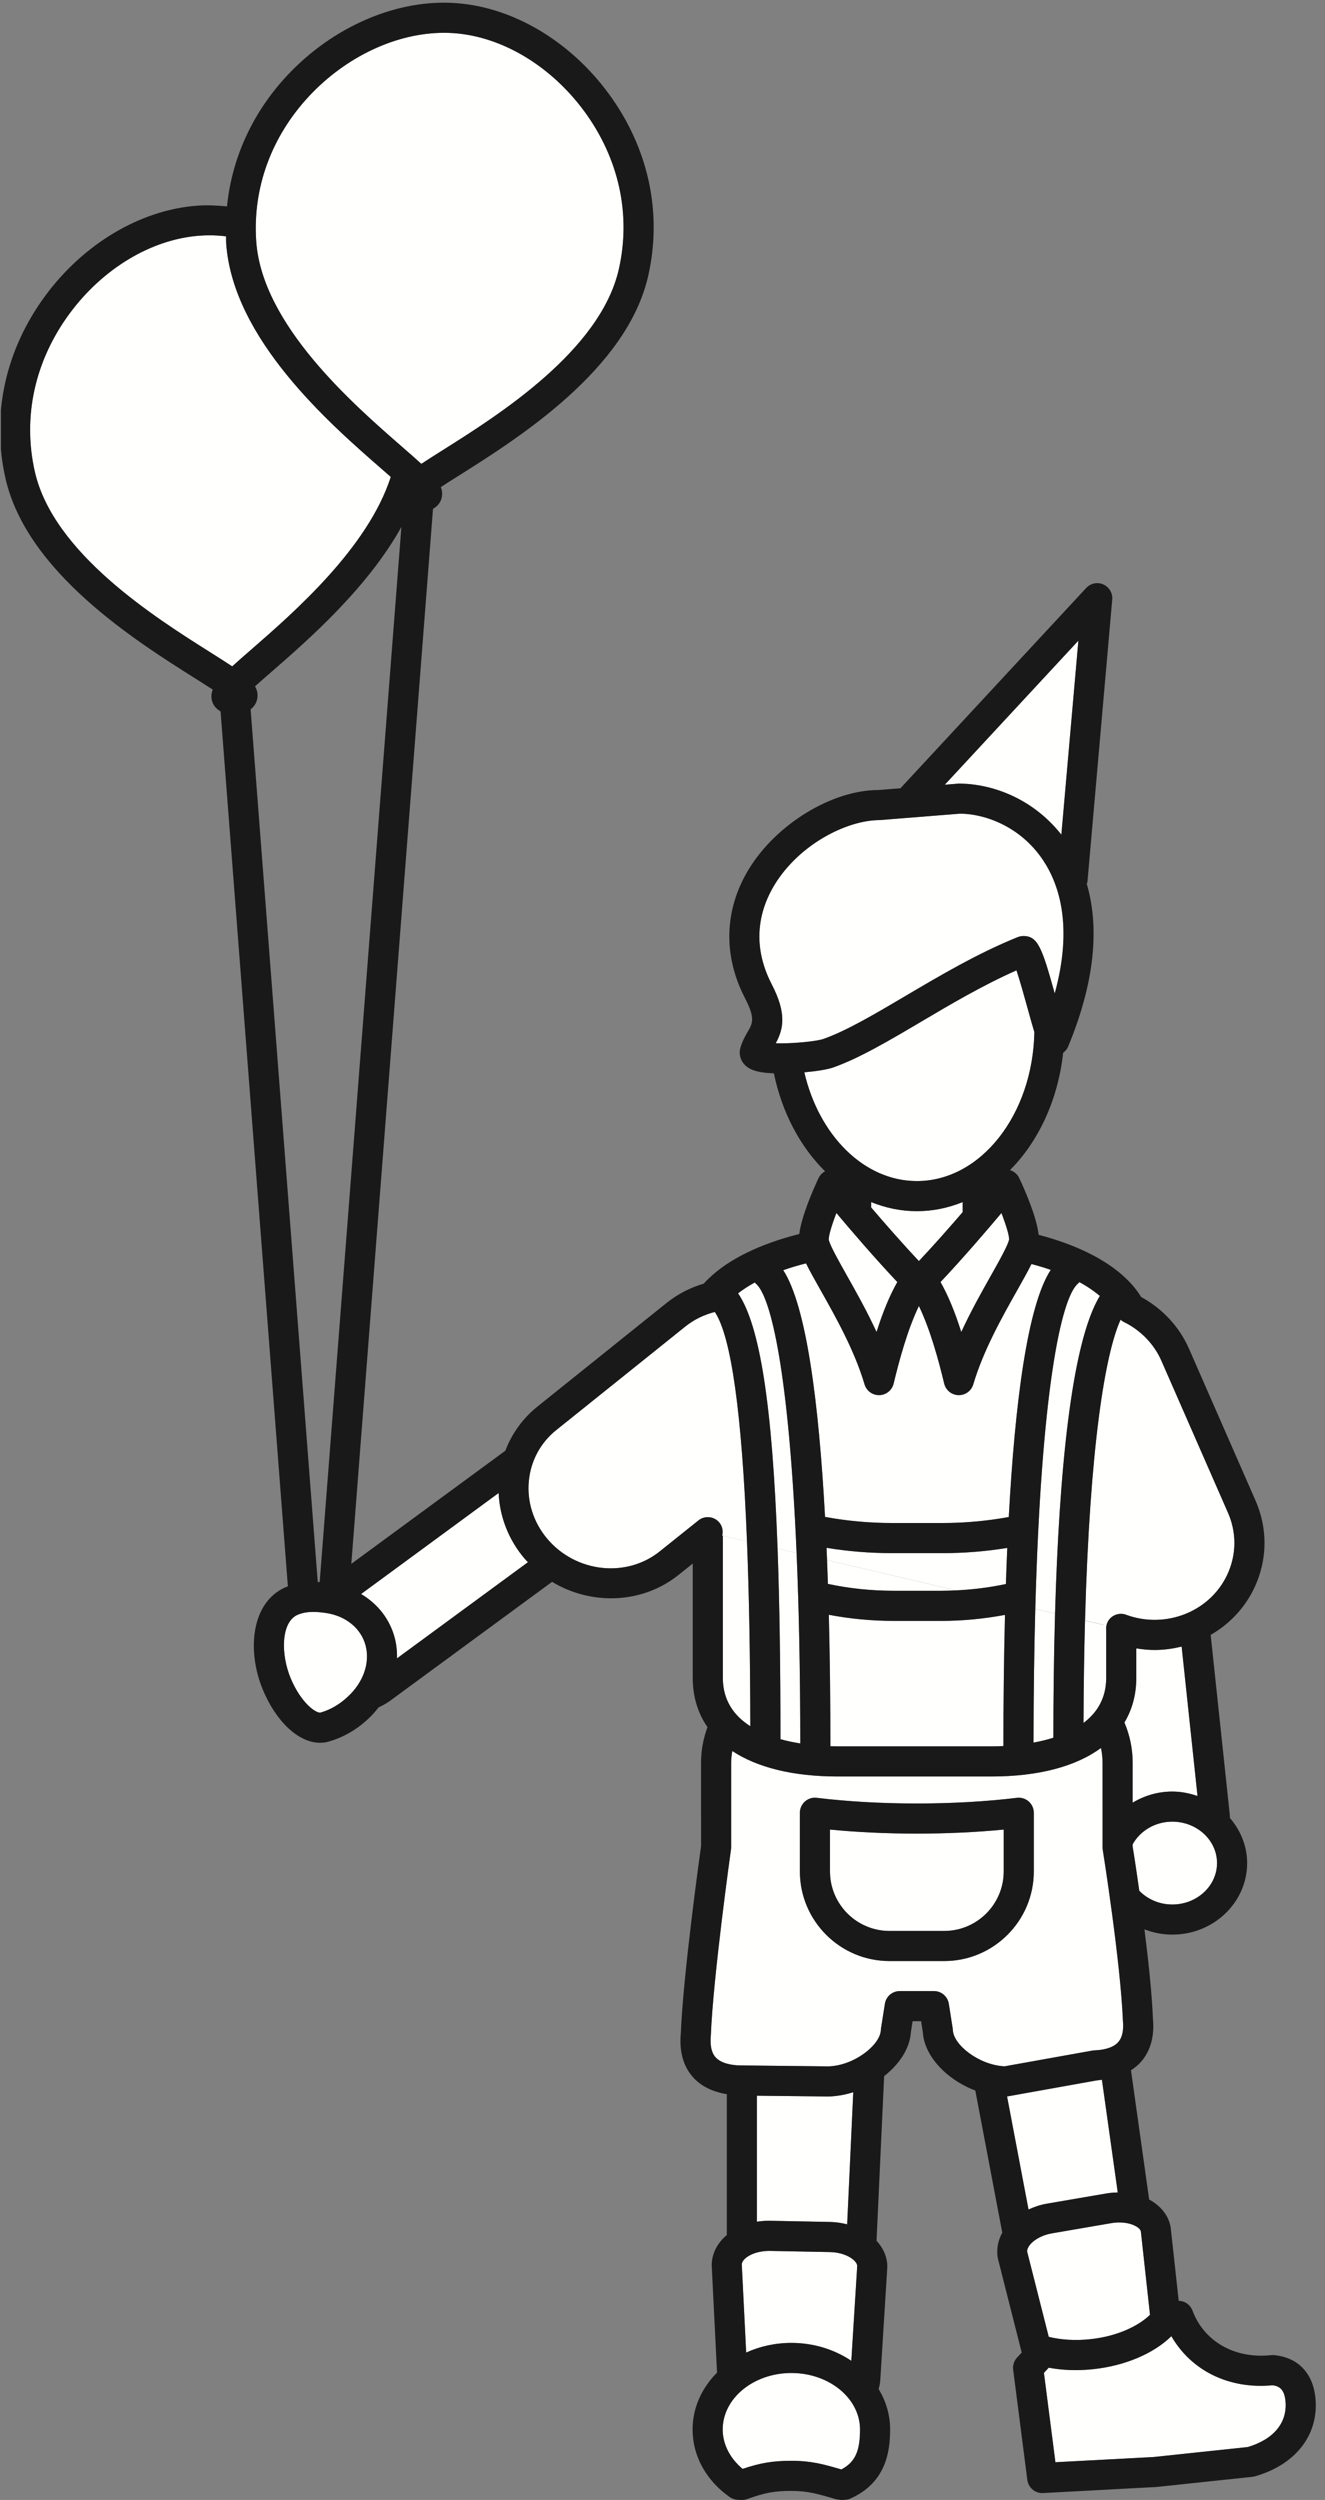 <?xml version="1.0" encoding="UTF-8"?>
<!DOCTYPE svg PUBLIC "-//W3C//DTD SVG 1.1//EN" "http://www.w3.org/Graphics/SVG/1.1/DTD/svg11.dtd">
<svg version="1.1" xmlns="http://www.w3.org/2000/svg" xmlns:xlink="http://www.w3.org/1999/xlink" x="0" y="0" width="88" height="166" viewBox="0, 0, 88, 166">
  <rect x="0" y="0" width="88" height="166" fill="#808080" stroke="none"/>
  <defs>
    <clipPath id="Clip_1">
      <path d="M0.06,0.178 L87.389,0.178 L87.389,166 L0.06,166 z"/>
    </clipPath>
  </defs>
  <g id="Layer_1">
    <path d="M13.967,43.315 C14.524,43.667 15.012,43.975 15.422,44.247 C15.785,43.915 16.221,43.536 16.719,43.103 C19.533,40.653 24.44,36.373 25.953,31.668 C25.771,31.508 25.577,31.339 25.377,31.164 C21.911,28.145 15.46,22.525 15.021,16.152 C15.01,15.997 15.019,15.845 15.013,15.692 C14.649,15.652 14.286,15.625 13.926,15.625 C13.69,15.625 13.455,15.635 13.222,15.653 C10.043,15.897 6.828,17.829 4.621,20.821 C2.31,23.954 1.49,27.684 2.314,31.321 C3.543,36.741 10.323,41.017 13.967,43.315" fill="#FFFFFE"/>
    <path d="M26.69,29.656 C27.187,30.09 27.622,30.468 27.984,30.8 C28.395,30.528 28.883,30.22 29.442,29.867 C33.086,27.572 39.867,23.299 41.099,17.879 C41.925,14.242 41.106,10.513 38.796,7.377 C36.59,4.385 33.377,2.452 30.199,2.206 C29.965,2.188 29.729,2.179 29.492,2.179 C26.338,2.179 22.987,3.75 20.53,6.383 C18.021,9.071 16.773,12.492 17.017,16.015 C17.398,21.561 23.443,26.827 26.69,29.656" fill="#FFFFFE"/>
    <path d="M76.684,109.561 C76.277,109.561 75.871,109.521 75.468,109.454 L75.468,111.41 C75.468,112.53 75.191,113.521 74.679,114.378 C75.028,115.197 75.226,116.098 75.226,117.047 L75.226,119.699 C75.991,119.239 76.889,118.961 77.858,118.961 C78.449,118.961 79.008,119.077 79.533,119.258 L78.479,109.333 C77.889,109.48 77.287,109.561 76.684,109.561" fill="#FFFFFE"/>
    <path d="M77.858,120.961 C76.708,120.961 75.719,121.576 75.226,122.464 L75.226,122.592 C75.228,122.613 75.229,122.632 75.23,122.648 C75.246,122.729 75.435,123.911 75.666,125.551 C76.21,126.106 76.987,126.461 77.858,126.461 C79.496,126.461 80.829,125.227 80.829,123.71 C80.829,122.195 79.496,120.961 77.858,120.961" fill="#FFFFFE"/>
    <path d="M33.116,99.138 L23.982,105.845 C25.087,106.498 25.894,107.519 26.22,108.77 C26.334,109.212 26.379,109.664 26.367,110.116 L35.063,103.732 C34.984,103.647 34.9,103.567 34.825,103.478 C33.77,102.225 33.186,100.712 33.116,99.138" fill="#FFFFFE"/>
    <path d="M55.024,139.21 L50.271,139.158 L50.271,147.524 C50.522,147.485 50.783,147.462 51.053,147.462 C51.06,147.462 51.15,147.463 51.156,147.463 L55.153,147.541 C55.545,147.549 55.912,147.613 56.264,147.699 L56.669,138.927 C56.138,139.094 55.583,139.197 55.024,139.21" fill="#FFFFFE"/>
    <path d="M69.533,146.325 L73.474,145.649 C73.727,145.605 73.982,145.587 74.235,145.582 L73.184,138.098 C73.067,138.111 72.961,138.135 72.841,138.141 L66.963,139.195 C66.937,139.199 66.91,139.199 66.884,139.201 L68.309,146.713 C68.684,146.541 69.089,146.402 69.533,146.325" fill="#FFFFFE"/>
    <path d="M55.124,121.486 L55.124,124.265 C55.124,126.445 56.896,128.217 59.076,128.217 L62.709,128.217 C64.889,128.217 66.661,126.445 66.661,124.265 L66.661,121.486 C63.019,121.843 58.767,121.843 55.124,121.486" fill="#FFFFFE"/>
    <path d="M62.709,130.217 L59.076,130.217 C55.794,130.217 53.124,127.547 53.124,124.265 L53.124,120.37 C53.124,120.084 53.247,119.812 53.461,119.622 C53.675,119.432 53.959,119.34 54.244,119.377 C56.306,119.627 58.543,119.754 60.893,119.754 C63.242,119.754 65.479,119.627 67.541,119.377 C67.823,119.341 68.109,119.433 68.324,119.622 C68.538,119.812 68.661,120.084 68.661,120.37 L68.661,124.265 C68.661,127.547 65.991,130.217 62.709,130.217 z M66.716,137.207 L72.554,136.16 C72.6,136.153 72.646,136.147 72.693,136.146 C73.21,136.126 73.902,136.015 74.271,135.595 C74.535,135.293 74.639,134.816 74.578,134.174 C74.416,130.23 73.257,122.937 73.245,122.865 C73.239,122.83 73.229,122.746 73.228,122.711 L73.226,117.047 C73.226,116.71 73.187,116.384 73.122,116.067 C71.467,117.288 68.992,117.961 65.848,117.961 L55.638,117.961 C52.665,117.961 50.287,117.364 48.636,116.269 C48.594,116.523 48.56,116.781 48.56,117.047 L48.56,122.664 C48.56,122.712 48.555,122.771 48.547,122.824 C48.546,122.83 48.545,122.838 48.544,122.846 C48.532,122.929 47.37,131.221 47.212,135.121 C47.147,135.816 47.251,136.293 47.515,136.595 C47.884,137.015 48.576,137.126 49.093,137.146 L55.011,137.21 C56.714,137.169 58.464,135.794 58.501,134.798 C58.502,134.758 58.506,134.718 58.513,134.679 L58.77,133.054 C58.846,132.568 59.265,132.21 59.757,132.21 L62.028,132.21 C62.521,132.21 62.939,132.568 63.016,133.054 L63.273,134.679 C63.28,134.718 63.284,134.758 63.285,134.799 C63.321,135.777 65.008,137.119 66.716,137.207" fill="#FFFFFE"/>
    <path d="M54.986,105.173 C56.384,105.472 57.854,105.63 59.366,105.63 L62.494,105.63 C62.832,105.63 63.167,105.618 63.502,105.603 L54.929,103.595 C54.949,104.118 54.969,104.645 54.986,105.173" fill="#FFFFFE"/>
    <path d="M68.642,115.711 C69.077,115.632 69.521,115.525 69.959,115.388 C69.96,112.719 69.991,109.919 70.071,107.141 L68.759,106.833 C68.686,109.507 68.645,112.461 68.642,115.711" fill="#FFFFFE"/>
    <path d="M52.905,103.121 L51.643,102.825 C51.773,106.419 51.835,110.618 51.835,115.486 C52.277,115.608 52.723,115.699 53.151,115.767 C53.147,110.907 53.058,106.714 52.905,103.121" fill="#FFFFFE"/>
    <path d="M66.746,107.231 C65.363,107.491 63.94,107.63 62.494,107.63 L59.366,107.63 C57.884,107.63 56.437,107.489 55.047,107.224 C55.121,110.162 55.151,113.124 55.152,115.952 C55.333,115.958 55.5,115.961 55.638,115.961 L65.848,115.961 C66.06,115.961 66.332,115.956 66.641,115.941 C66.642,113.118 66.672,110.162 66.746,107.231" fill="#FFFFFE"/>
    <path d="M49.832,114.624 C49.824,109.953 49.75,105.864 49.611,102.35 L48.008,101.975 L48.008,111.41 C48.008,112.936 48.774,113.948 49.832,114.624" fill="#FFFFFE"/>
    <path d="M66.807,105.181 C66.833,104.375 66.863,103.575 66.898,102.783 C65.504,103.011 64.069,103.13 62.618,103.13 L59.248,103.13 C57.758,103.13 56.3,103.009 54.895,102.778 C54.906,103.049 54.918,103.321 54.929,103.593 L63.514,105.603 C64.636,105.549 65.737,105.407 66.807,105.181" fill="#FFFFFE"/>
    <path d="M47.474,87.115 C46.757,87.301 46.105,87.616 45.539,88.065 L36.943,94.96 C35.9,95.797 35.255,96.993 35.125,98.324 C34.989,99.713 35.426,101.085 36.353,102.186 C38.25,104.422 41.603,104.794 43.822,103.011 L46.383,100.96 C46.816,100.613 47.444,100.684 47.788,101.116 C47.988,101.365 48.033,101.676 47.967,101.965 L48.008,101.974 L49.611,102.35 C49.275,93.85 48.563,88.733 47.474,87.115" fill="#FFFFFE"/>
    <path d="M50.186,85.221 C50.163,85.202 50.153,85.177 50.133,85.158 C49.72,85.381 49.354,85.623 49.02,85.878 C50.465,88.007 51.297,93.272 51.643,102.825 L52.905,103.12 C52.404,91.355 51.229,86.065 50.186,85.221" fill="#FFFFFE"/>
    <path d="M54.795,100.725 C56.222,100.989 57.715,101.13 59.248,101.13 L62.618,101.13 C64.109,101.13 65.578,100.991 66.998,100.732 C67.406,93.198 68.229,86.704 69.785,84.322 C69.375,84.18 68.95,84.05 68.506,83.934 C68.261,84.426 67.938,85 67.548,85.693 C66.55,87.465 65.307,89.671 64.641,91.922 C64.515,92.348 64.124,92.639 63.682,92.639 C63.673,92.639 63.665,92.639 63.656,92.639 C63.204,92.627 62.815,92.313 62.709,91.873 C62.341,90.343 61.793,88.306 61.029,86.72 C60.266,88.306 59.719,90.343 59.351,91.872 C59.244,92.313 58.856,92.627 58.403,92.639 C58.396,92.639 58.387,92.639 58.378,92.639 C57.936,92.639 57.545,92.348 57.419,91.923 C56.752,89.67 55.51,87.463 54.511,85.691 C54.11,84.98 53.778,84.391 53.532,83.89 C53.004,84.023 52.499,84.173 52.02,84.341 C53.568,86.738 54.388,93.213 54.795,100.725" fill="#FFFFFE"/>
    <path d="M74.619,87.769 C74.547,87.734 74.485,87.682 74.424,87.63 C73.396,89.894 72.381,96.053 72.062,107.602 L73.298,107.891 L73.298,107.896 L72.062,107.607 C72.004,109.694 71.97,111.958 71.962,114.406 C72.851,113.734 73.468,112.779 73.468,111.41 L73.468,108.259 C73.439,107.972 73.521,107.675 73.741,107.454 C74.042,107.154 74.485,107.084 74.851,107.245 C76.121,107.695 77.511,107.663 78.761,107.154 C80.08,106.612 81.096,105.601 81.618,104.31 C82.122,103.063 82.102,101.697 81.562,100.461 L77.132,90.352 C76.644,89.24 75.751,88.322 74.619,87.769" fill="#FFFFFE"/>
    <path d="M68.759,106.829 L70.071,107.136 C70.333,98.046 71.116,89.212 73.047,86.05 C72.652,85.722 72.203,85.412 71.681,85.132 C71.653,85.16 71.639,85.196 71.607,85.221 C70.461,86.15 69.152,92.448 68.759,106.829" fill="#FFFFFE"/>
    <path d="M55.114,149.541 L51.117,149.463 L51.115,149.463 C49.971,149.463 49.273,149.995 49.266,150.362 L49.557,156.213 C50.457,155.805 51.476,155.571 52.558,155.571 C54.056,155.571 55.434,156.018 56.54,156.762 L56.932,150.469 C56.938,150.131 56.233,149.564 55.114,149.541" fill="#FFFFFE"/>
    <path d="M74.338,147.574 C74.167,147.574 73.991,147.589 73.812,147.619 L69.872,148.296 C68.786,148.484 68.16,149.161 68.223,149.529 L69.653,155.169 C70.48,155.372 71.41,155.431 72.4,155.327 C74.266,155.129 75.655,154.414 76.377,153.705 L75.77,148.168 C75.724,147.914 75.157,147.574 74.338,147.574" fill="#FFFFFE"/>
    <path d="M57.118,161.321 C57.118,159.253 55.072,157.571 52.558,157.571 C50.044,157.571 47.998,159.253 47.998,161.321 C47.998,162.302 48.481,163.236 49.32,163.938 C50.497,163.541 51.323,163.401 52.558,163.401 C53.877,163.401 54.701,163.628 55.879,163.974 C56.787,163.495 57.118,162.772 57.118,161.321" fill="#FFFFFE"/>
    <path d="M85.377,159.452 C85.302,158.6 84.91,158.436 84.523,158.385 C81.587,158.665 79.096,157.384 77.796,155.126 C76.642,156.266 74.728,157.092 72.611,157.316 C71.564,157.428 70.572,157.391 69.651,157.219 L69.333,157.562 L70.096,163.495 L76.627,163.148 L82.875,162.486 C84.592,161.974 85.503,160.872 85.377,159.452" fill="#FFFFFE"/>
    <path d="M23.075,112.686 C24.124,111.733 24.584,110.428 24.284,109.273 C23.986,108.131 22.977,107.3 21.648,107.105 C21.328,107.057 21.054,107.034 20.809,107.034 C20.404,107.034 20.065,107.096 19.771,107.223 C18.658,107.705 18.635,109.837 19.31,111.449 C19.976,113.036 20.921,113.723 21.256,113.723 C21.269,113.723 21.274,113.722 21.276,113.721 C21.931,113.535 22.536,113.187 23.075,112.686" fill="#FFFFFE"/>
    <path d="M61.029,83.736 C62.04,82.662 63.072,81.49 63.936,80.486 L63.936,79.821 C62.978,80.208 61.958,80.424 60.897,80.424 C59.835,80.424 58.815,80.208 57.857,79.821 L57.857,80.175 C58.769,81.241 59.914,82.55 61.029,83.736" fill="#FFFFFE"/>
    <path d="M56.253,84.709 C56.848,85.764 57.573,87.051 58.216,88.445 C58.648,87.082 59.099,86.002 59.595,85.13 C58.08,83.522 56.535,81.721 55.549,80.546 C55.233,81.367 55.026,82.07 55.043,82.316 C55.102,82.664 55.714,83.751 56.253,84.709" fill="#FFFFFE"/>
    <path d="M62.465,85.13 C62.96,86.002 63.41,87.082 63.843,88.446 C64.486,87.053 65.212,85.765 65.806,84.711 C66.346,83.752 66.958,82.665 67.019,82.302 C67.034,82.064 66.826,81.366 66.511,80.546 C65.524,81.721 63.979,83.522 62.465,85.13" fill="#FFFFFE"/>
    <path d="M62.75,52.106 L63.674,52.032 C63.677,52.032 63.681,52.032 63.684,52.032 C65.789,52.032 68.541,52.953 70.49,55.423 L71.621,42.54 L62.75,52.106" fill="#FFFFFE"/>
    <path d="M60.897,78.424 C65.138,78.424 68.594,74.01 68.697,68.536 C68.577,68.14 68.443,67.66 68.274,67.05 C68.062,66.284 67.749,65.153 67.509,64.433 C65.29,65.413 63.108,66.701 61.158,67.854 C59.043,69.103 57.044,70.283 55.33,70.883 C54.92,71.026 54.184,71.136 53.419,71.203 C54.387,75.375 57.371,78.424 60.897,78.424" fill="#FFFFFE"/>
    <path d="M51.848,69.279 C53.055,69.279 54.347,69.108 54.671,68.994 C56.197,68.461 58.113,67.329 60.142,66.131 C62.394,64.801 64.946,63.293 67.584,62.229 C67.703,62.181 67.849,62.153 67.977,62.153 C68.937,62.153 69.219,62.978 70.05,65.969 C71.265,61.54 70.366,58.748 69.273,57.114 C67.752,54.836 65.349,54.029 63.753,54.029 L58.425,54.455 C56.236,54.458 53.076,56.066 51.438,58.757 C50.551,60.215 49.799,62.544 51.254,65.358 C52.273,67.326 52.023,68.339 51.523,69.274 C51.621,69.277 51.729,69.279 51.848,69.279" fill="#FFFFFE"/>
    <g clip-path="url(#Clip_1)">
      <path d="M66.661,124.265 C66.661,126.445 64.889,128.217 62.709,128.217 L59.076,128.217 C56.896,128.217 55.124,126.445 55.124,124.265 L55.124,121.486 C58.767,121.843 63.019,121.843 66.661,121.486 L66.661,124.265 z M68.661,124.265 L68.661,120.37 C68.661,120.084 68.538,119.812 68.324,119.622 C68.109,119.433 67.823,119.341 67.541,119.377 C65.479,119.627 63.242,119.754 60.893,119.754 C58.543,119.754 56.306,119.627 54.244,119.377 C53.959,119.34 53.675,119.432 53.461,119.622 C53.247,119.812 53.124,120.084 53.124,120.37 L53.124,124.265 C53.124,127.547 55.794,130.217 59.076,130.217 L62.709,130.217 C65.991,130.217 68.661,127.547 68.661,124.265" fill="#1A1919"/>
      <path d="M76.377,153.705 C75.655,154.414 74.266,155.129 72.4,155.327 C71.41,155.431 70.48,155.372 69.653,155.169 L68.223,149.529 C68.16,149.161 68.786,148.484 69.872,148.296 L73.812,147.619 C73.991,147.589 74.167,147.574 74.338,147.574 C75.157,147.574 75.724,147.914 75.77,148.168 L76.377,153.705 z M66.963,139.195 L72.841,138.141 C72.961,138.135 73.067,138.111 73.184,138.098 L74.235,145.582 C73.982,145.587 73.727,145.605 73.474,145.649 L69.533,146.325 C69.089,146.402 68.684,146.541 68.309,146.713 L66.884,139.201 C66.91,139.199 66.937,139.199 66.963,139.195 z M70.49,55.423 C68.541,52.953 65.789,52.032 63.684,52.032 C63.681,52.032 63.677,52.032 63.674,52.032 L62.75,52.106 L71.621,42.54 L70.49,55.423 z M77.858,118.961 C76.889,118.961 75.991,119.239 75.226,119.699 L75.226,117.047 C75.226,116.098 75.028,115.197 74.679,114.378 C75.191,113.521 75.468,112.53 75.468,111.41 L75.468,109.454 C75.871,109.521 76.277,109.561 76.684,109.561 C77.287,109.561 77.889,109.48 78.479,109.333 L79.533,119.258 C79.008,119.077 78.449,118.961 77.858,118.961 z M54.895,102.778 C56.3,103.009 57.758,103.13 59.248,103.13 L62.618,103.13 C64.069,103.13 65.504,103.011 66.898,102.783 C66.863,103.575 66.833,104.375 66.807,105.181 C65.737,105.407 64.636,105.549 63.514,105.603 C63.51,105.603 63.506,105.603 63.502,105.603 C63.167,105.618 62.832,105.63 62.494,105.63 L59.366,105.63 C57.854,105.63 56.384,105.472 54.986,105.173 C54.969,104.645 54.949,104.118 54.929,103.595 L54.929,103.593 C54.918,103.321 54.906,103.049 54.895,102.778 z M65.848,115.961 L55.638,115.961 C55.5,115.961 55.333,115.958 55.152,115.952 C55.151,113.124 55.121,110.162 55.047,107.224 C56.437,107.489 57.884,107.63 59.366,107.63 L62.494,107.63 C63.94,107.63 65.363,107.491 66.746,107.231 C66.672,110.162 66.642,113.118 66.641,115.941 C66.332,115.956 66.06,115.961 65.848,115.961 z M73.047,86.05 C71.116,89.212 70.333,98.046 70.071,107.136 C70.071,107.138 70.071,107.139 70.071,107.141 C69.991,109.919 69.96,112.719 69.959,115.388 C69.521,115.525 69.077,115.632 68.642,115.711 C68.645,112.461 68.686,109.507 68.759,106.833 C68.759,106.833 68.759,106.831 68.759,106.829 C69.152,92.448 70.461,86.15 71.607,85.221 C71.639,85.196 71.653,85.16 71.681,85.132 C72.203,85.412 72.652,85.722 73.047,86.05 z M54.511,85.691 C55.51,87.463 56.752,89.67 57.419,91.923 C57.545,92.348 57.936,92.639 58.378,92.639 C58.387,92.639 58.396,92.639 58.403,92.639 C58.856,92.627 59.244,92.313 59.351,91.872 C59.719,90.343 60.266,88.306 61.029,86.72 C61.793,88.306 62.341,90.343 62.709,91.873 C62.815,92.313 63.204,92.627 63.656,92.639 C63.665,92.639 63.673,92.639 63.682,92.639 C64.124,92.639 64.515,92.348 64.641,91.922 C65.307,89.671 66.55,87.465 67.548,85.693 C67.938,85 68.261,84.426 68.506,83.934 C68.95,84.05 69.375,84.18 69.785,84.322 C68.229,86.704 67.406,93.198 66.998,100.732 C65.578,100.991 64.109,101.13 62.618,101.13 L59.248,101.13 C57.715,101.13 56.222,100.989 54.795,100.725 C54.388,93.213 53.568,86.738 52.02,84.341 C52.499,84.173 53.004,84.023 53.532,83.89 C53.778,84.391 54.11,84.98 54.511,85.691 z M57.857,79.821 C58.815,80.208 59.835,80.424 60.897,80.424 C61.958,80.424 62.978,80.208 63.936,79.821 L63.936,80.486 C63.072,81.49 62.04,82.662 61.029,83.736 C59.914,82.55 58.769,81.241 57.857,80.175 L57.857,79.821 z M55.33,70.883 C57.044,70.283 59.043,69.103 61.158,67.854 C63.108,66.701 65.29,65.413 67.509,64.433 C67.749,65.153 68.062,66.284 68.274,67.05 C68.443,67.66 68.577,68.14 68.697,68.536 C68.594,74.01 65.138,78.424 60.897,78.424 C57.371,78.424 54.387,75.375 53.419,71.203 C54.184,71.136 54.92,71.026 55.33,70.883 z M51.643,102.825 L51.643,102.825 C51.297,93.272 50.465,88.007 49.02,85.878 C49.354,85.623 49.72,85.381 50.133,85.158 C50.153,85.177 50.163,85.202 50.186,85.221 C51.229,86.065 52.404,91.355 52.905,103.12 L52.905,103.121 C53.058,106.714 53.147,110.907 53.151,115.767 C52.723,115.699 52.277,115.608 51.835,115.486 C51.835,110.618 51.773,106.419 51.643,102.825 z M80.829,123.71 C80.829,125.227 79.496,126.461 77.858,126.461 C76.987,126.461 76.21,126.106 75.666,125.551 C75.435,123.911 75.246,122.729 75.23,122.648 C75.229,122.632 75.228,122.613 75.226,122.592 L75.226,122.464 C75.719,121.576 76.708,120.961 77.858,120.961 C79.496,120.961 80.829,122.195 80.829,123.71 z M81.618,104.31 C81.096,105.601 80.08,106.612 78.761,107.154 C77.511,107.663 76.121,107.695 74.851,107.245 C74.485,107.084 74.042,107.154 73.741,107.454 C73.521,107.675 73.439,107.972 73.468,108.259 L73.468,111.41 C73.468,112.779 72.851,113.734 71.962,114.406 C71.97,111.958 72.004,109.694 72.062,107.607 L73.298,107.896 L73.298,107.891 L72.062,107.602 C72.381,96.053 73.396,89.894 74.424,87.63 C74.485,87.682 74.547,87.734 74.619,87.769 C75.751,88.322 76.644,89.24 77.132,90.352 L81.562,100.461 C82.102,101.697 82.122,103.063 81.618,104.31 z M67.019,82.302 C66.958,82.665 66.346,83.752 65.806,84.711 C65.212,85.765 64.486,87.053 63.843,88.446 C63.41,87.082 62.96,86.002 62.465,85.13 C63.979,83.522 65.524,81.721 66.511,80.546 C66.826,81.366 67.034,82.064 67.019,82.302 z M51.254,65.358 C49.799,62.544 50.551,60.215 51.438,58.757 C53.076,56.066 56.236,54.458 58.425,54.455 L63.753,54.029 C65.349,54.029 67.752,54.836 69.273,57.114 C70.366,58.748 71.265,61.54 70.05,65.969 C69.219,62.978 68.937,62.153 67.977,62.153 C67.849,62.153 67.703,62.181 67.584,62.229 C64.946,63.293 62.394,64.801 60.142,66.131 C58.113,67.329 56.197,68.461 54.671,68.994 C54.347,69.108 53.055,69.279 51.848,69.279 C51.729,69.279 51.621,69.277 51.523,69.274 C52.023,68.339 52.273,67.326 51.254,65.358 z M55.043,82.316 C55.026,82.07 55.233,81.367 55.549,80.546 C56.535,81.721 58.08,83.522 59.595,85.13 C59.099,86.002 58.648,87.082 58.216,88.445 C57.573,87.051 56.848,85.764 56.253,84.709 C55.714,83.751 55.102,82.664 55.043,82.316 z M17.058,46.508 C17.162,46.151 17.089,45.837 16.938,45.573 C17.257,45.285 17.63,44.961 18.032,44.611 C20.478,42.483 24.399,39.058 26.658,34.99 L21.232,105.056 C21.191,105.053 21.144,105.044 21.103,105.042 L16.645,47.099 C16.879,46.923 17,46.704 17.058,46.508 z M20.53,6.383 C22.987,3.75 26.338,2.179 29.492,2.179 C29.729,2.179 29.965,2.188 30.199,2.206 C33.377,2.452 36.59,4.385 38.796,7.377 C41.106,10.513 41.925,14.242 41.099,17.879 C39.867,23.299 33.086,27.572 29.442,29.867 C28.883,30.22 28.395,30.528 27.984,30.8 C27.622,30.468 27.187,30.09 26.69,29.656 C23.443,26.827 17.398,21.561 17.017,16.015 C16.773,12.492 18.021,9.071 20.53,6.383 z M4.621,20.821 C6.828,17.829 10.043,15.897 13.222,15.653 C13.455,15.635 13.69,15.625 13.926,15.625 C14.286,15.625 14.649,15.652 15.013,15.692 C15.019,15.845 15.01,15.997 15.021,16.152 C15.46,22.525 21.911,28.145 25.377,31.164 C25.577,31.339 25.771,31.508 25.953,31.668 C24.44,36.373 19.533,40.653 16.719,43.103 C16.221,43.536 15.785,43.915 15.422,44.247 C15.012,43.975 14.524,43.667 13.967,43.315 C10.323,41.017 3.543,36.741 2.314,31.321 C1.49,27.684 2.31,23.954 4.621,20.821 z M21.256,113.723 C20.921,113.723 19.976,113.036 19.31,111.449 C18.635,109.837 18.658,107.705 19.771,107.223 C20.065,107.096 20.404,107.034 20.809,107.034 C21.054,107.034 21.328,107.057 21.648,107.105 C22.977,107.3 23.986,108.131 24.284,109.273 C24.584,110.428 24.124,111.733 23.075,112.686 C22.536,113.187 21.931,113.535 21.276,113.721 C21.274,113.722 21.269,113.723 21.256,113.723 z M26.367,110.116 C26.379,109.664 26.334,109.212 26.22,108.77 C25.894,107.519 25.087,106.498 23.982,105.845 L33.116,99.138 C33.186,100.712 33.77,102.225 34.825,103.478 C34.9,103.567 34.984,103.647 35.063,103.732 L26.367,110.116 z M48.008,111.41 L48.008,101.974 L47.967,101.965 C48.033,101.676 47.988,101.365 47.788,101.116 C47.444,100.684 46.816,100.613 46.383,100.96 L43.822,103.011 C41.603,104.794 38.25,104.422 36.353,102.186 C35.426,101.085 34.989,99.713 35.125,98.324 C35.255,96.993 35.9,95.797 36.943,94.96 L45.539,88.065 C46.105,87.616 46.757,87.301 47.474,87.115 C48.563,88.733 49.275,93.85 49.611,102.35 C49.75,105.864 49.824,109.953 49.832,114.624 C48.774,113.948 48.008,112.936 48.008,111.41 z M55.153,147.541 L51.156,147.463 C51.15,147.463 51.06,147.462 51.053,147.462 C50.783,147.462 50.522,147.485 50.271,147.524 L50.271,139.158 L55.024,139.21 C55.583,139.197 56.138,139.094 56.669,138.927 L56.264,147.699 C55.912,147.613 55.545,147.549 55.153,147.541 z M56.54,156.762 C55.434,156.018 54.056,155.571 52.558,155.571 C51.476,155.571 50.457,155.805 49.557,156.213 L49.266,150.362 C49.273,149.995 49.971,149.463 51.115,149.463 L51.117,149.463 L55.114,149.541 C56.233,149.564 56.938,150.131 56.932,150.469 L56.54,156.762 z M55.879,163.974 C54.701,163.628 53.877,163.401 52.558,163.401 C51.323,163.401 50.497,163.541 49.32,163.938 C48.481,163.236 47.998,162.302 47.998,161.321 C47.998,159.253 50.044,157.571 52.558,157.571 C55.072,157.571 57.118,159.253 57.118,161.321 C57.118,162.772 56.787,163.495 55.879,163.974 z M63.285,134.799 C63.284,134.758 63.28,134.718 63.273,134.679 L63.016,133.054 C62.939,132.568 62.521,132.21 62.028,132.21 L59.757,132.21 C59.265,132.21 58.846,132.568 58.77,133.054 L58.513,134.679 C58.506,134.718 58.502,134.758 58.501,134.798 C58.464,135.794 56.714,137.169 55.011,137.21 L49.093,137.146 C48.576,137.126 47.884,137.015 47.515,136.595 C47.251,136.293 47.147,135.816 47.212,135.121 C47.37,131.221 48.532,122.929 48.544,122.846 C48.545,122.838 48.546,122.83 48.547,122.824 C48.555,122.771 48.56,122.712 48.56,122.664 L48.56,117.047 C48.56,116.781 48.594,116.523 48.636,116.269 C50.287,117.364 52.665,117.961 55.638,117.961 L65.848,117.961 C68.992,117.961 71.467,117.288 73.122,116.067 C73.187,116.384 73.226,116.71 73.226,117.047 L73.228,122.711 C73.229,122.746 73.239,122.83 73.245,122.865 C73.257,122.937 74.416,130.23 74.578,134.174 C74.639,134.816 74.535,135.293 74.271,135.595 C73.902,136.015 73.21,136.126 72.693,136.146 C72.646,136.147 72.6,136.153 72.554,136.16 L66.716,137.207 C65.008,137.119 63.321,135.777 63.285,134.799 z M70.096,163.495 L69.333,157.562 L69.651,157.219 C70.572,157.391 71.564,157.428 72.611,157.316 C74.728,157.092 76.642,156.266 77.796,155.126 C79.096,157.384 81.587,158.665 84.523,158.385 C84.91,158.436 85.302,158.6 85.377,159.452 C85.503,160.872 84.592,161.974 82.875,162.486 L76.627,163.148 L70.096,163.495 z M84.625,156.384 C84.561,156.379 84.491,156.378 84.424,156.385 C81.986,156.646 79.963,155.465 79.2,153.427 C79.062,153.058 78.721,152.805 78.328,152.78 C78.314,152.779 78.299,152.781 78.285,152.78 L77.749,147.89 C77.613,147.103 77.081,146.461 76.321,146.052 L75.114,137.468 C75.36,137.308 75.587,137.128 75.775,136.913 C76.416,136.182 76.684,135.198 76.572,134.039 C76.505,132.368 76.267,130.15 76.01,128.113 C76.582,128.333 77.204,128.461 77.858,128.461 C80.6,128.461 82.829,126.33 82.829,123.71 C82.829,122.569 82.388,121.534 81.683,120.714 C81.68,120.66 81.687,120.607 81.682,120.553 L80.407,108.56 C81.796,107.76 82.87,106.548 83.472,105.059 C84.179,103.31 84.151,101.392 83.394,99.659 L78.964,89.548 C78.327,88.099 77.206,86.893 75.787,86.121 C75.533,85.698 75.199,85.288 74.795,84.904 C73.48,83.626 71.427,82.633 68.982,81.994 C68.845,80.789 68.068,79.022 67.69,78.22 C67.57,77.964 67.346,77.781 67.08,77.697 C68.969,75.794 70.268,73.038 70.608,69.91 C70.752,69.801 70.872,69.66 70.941,69.493 C72.926,64.702 72.906,61.187 72.18,58.697 C72.199,58.633 72.222,58.57 72.228,58.501 L73.869,39.809 C73.906,39.383 73.669,38.981 73.278,38.807 C72.889,38.633 72.43,38.727 72.14,39.041 L59.803,52.341 L58.346,52.458 C55.259,52.458 51.555,54.719 49.73,57.717 C48.099,60.398 48.009,63.437 49.477,66.276 C50.173,67.622 49.989,67.941 49.654,68.52 C49.496,68.794 49.299,69.136 49.174,69.572 C49.073,69.926 49.143,70.298 49.364,70.592 C49.695,71.031 50.283,71.231 51.398,71.271 C51.934,73.876 53.146,76.148 54.797,77.776 C54.614,77.876 54.461,78.025 54.369,78.219 C53.996,79.01 53.239,80.737 53.084,81.94 C50.529,82.579 48.389,83.601 47.045,84.919 C46.936,85.022 46.834,85.128 46.737,85.237 C45.84,85.5 45.021,85.924 44.292,86.5 L35.691,93.401 C34.715,94.185 33.993,95.194 33.562,96.33 L23.333,103.841 L28.758,33.788 C29.041,33.629 29.202,33.408 29.272,33.244 C29.408,32.922 29.381,32.616 29.278,32.343 C29.638,32.109 30.057,31.845 30.508,31.56 C34.396,29.11 41.635,24.55 43.05,18.323 C44.006,14.11 43.066,9.802 40.405,6.191 C37.86,2.738 34.103,0.502 30.354,0.212 C26.403,-0.101 22.117,1.752 19.068,5.018 C16.76,7.491 15.396,10.512 15.076,13.706 C14.402,13.639 13.729,13.608 13.067,13.659 C9.318,13.947 5.559,16.181 3.012,19.633 C0.35,23.242 -0.591,27.55 0.363,31.762 C1.776,37.99 9.012,42.555 12.899,45.007 C13.351,45.291 13.769,45.555 14.128,45.79 C14.025,46.063 13.998,46.369 14.135,46.692 C14.204,46.856 14.365,47.077 14.649,47.237 L19.119,105.339 C19.072,105.358 19.023,105.367 18.977,105.388 C16.658,106.393 16.388,109.652 17.466,112.222 C18.357,114.349 19.845,115.723 21.256,115.723 C21.451,115.723 21.643,115.697 21.824,115.645 C22.785,115.371 23.664,114.868 24.429,114.158 C24.697,113.914 24.93,113.648 25.146,113.372 C25.415,113.247 25.678,113.105 25.923,112.924 L36.666,105.036 C39.262,106.605 42.65,106.516 45.073,104.571 L46.008,103.823 L46.008,111.41 C46.008,112.665 46.348,113.763 46.988,114.685 C46.716,115.421 46.56,116.214 46.56,117.047 L46.562,122.576 C46.497,123.043 45.375,131.074 45.218,134.987 C45.103,136.198 45.37,137.182 46.011,137.913 C46.538,138.515 47.312,138.897 48.271,139.057 L48.271,148.407 C47.663,148.922 47.281,149.608 47.267,150.392 L47.622,157.545 C46.614,158.556 45.998,159.875 45.998,161.321 C45.998,163.074 46.896,164.71 48.464,165.809 C48.599,165.904 48.754,165.963 48.917,165.983 C49.036,165.997 49.154,166 49.288,166 C49.4,166 49.516,165.982 49.628,165.941 C50.803,165.517 51.433,165.401 52.558,165.401 C53.64,165.401 54.28,165.588 55.443,165.93 L55.547,165.96 C55.595,165.974 55.642,165.966 55.689,165.972 C55.736,165.979 55.779,166 55.828,166 C55.962,166 56.08,165.997 56.199,165.983 C56.298,165.971 56.395,165.945 56.486,165.904 C58.846,164.85 59.118,162.783 59.118,161.321 C59.118,160.351 58.84,159.437 58.354,158.635 C58.42,158.412 58.465,158.183 58.47,157.94 L58.93,150.551 C58.942,149.889 58.672,149.285 58.215,148.79 L58.72,137.857 C59.736,137.064 60.43,136.011 60.496,134.939 L60.611,134.21 L61.175,134.21 L61.29,134.939 C61.388,136.542 62.891,138.103 64.775,138.813 L66.566,148.252 C66.285,148.769 66.164,149.345 66.268,149.943 L67.857,156.212 L67.549,156.544 C67.347,156.762 67.252,157.058 67.289,157.353 L68.23,164.671 C68.294,165.172 68.722,165.543 69.221,165.543 C69.239,165.543 69.257,165.543 69.274,165.542 L76.785,165.141 L83.174,164.465 C83.23,164.459 83.286,164.449 83.341,164.433 C86.04,163.668 87.583,161.693 87.369,159.277 C87.22,157.592 86.22,156.537 84.625,156.384" fill="#1A1919"/>
    </g>
  </g>
</svg>
